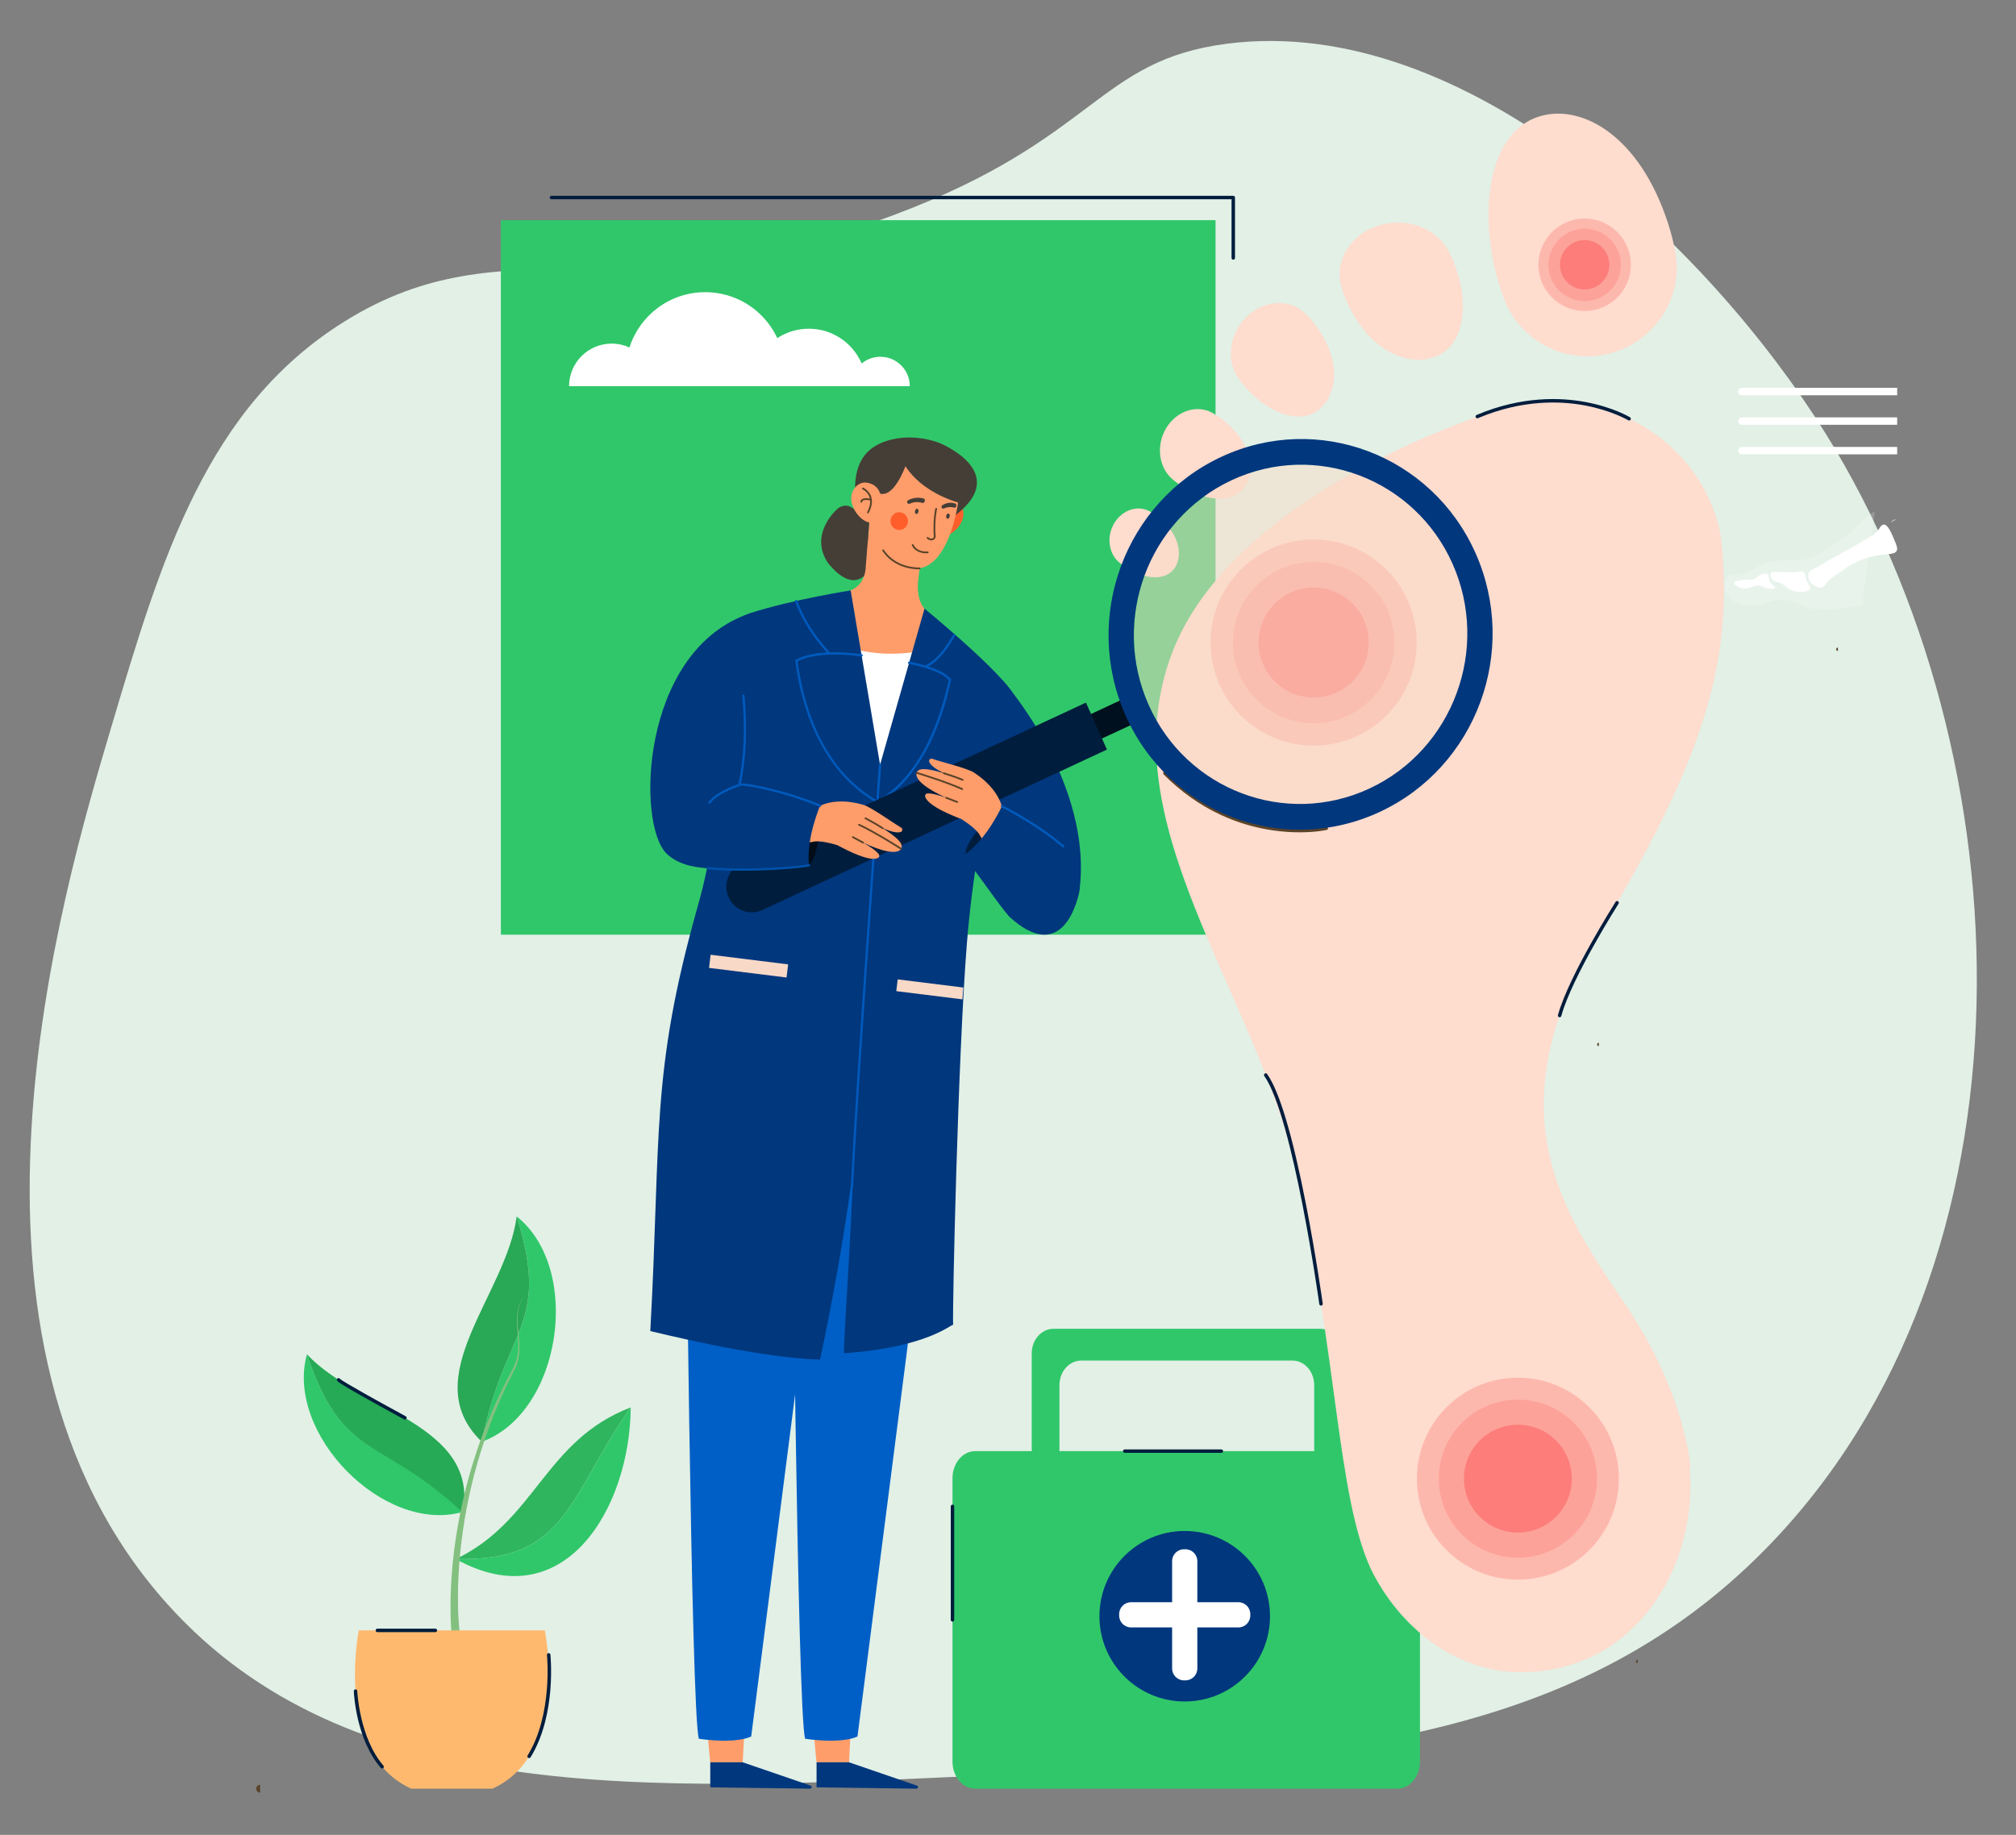 <?xml version="1.0" encoding="UTF-8"?>
<svg xmlns="http://www.w3.org/2000/svg" viewBox="0 0 3560.56 3241.38">
  <rect x="0" y="0" width="3560.56" height="3241.38" fill="#808080" stroke="none"/>
  <defs>
    <style>
      .cls-1 {
        fill: #ffb96e;
      }

      .cls-1, .cls-2, .cls-3, .cls-4, .cls-5, .cls-6, .cls-7, .cls-8, .cls-9, .cls-10, .cls-11, .cls-12, .cls-13, .cls-14, .cls-15, .cls-16, .cls-17, .cls-18, .cls-19, .cls-20, .cls-21, .cls-22, .cls-23, .cls-24, .cls-25 {
        stroke-width: 0px;
      }

      .cls-2 {
        opacity: .51;
      }

      .cls-2, .cls-16, .cls-23 {
        fill: #f8d9c7;
      }

      .cls-3 {
        fill: #ff9d6a;
      }

      .cls-4 {
        fill: #005fc6;
      }

      .cls-26 {
        isolation: isolate;
      }

      .cls-5 {
        fill: #ff5e2b;
      }

      .cls-6 {
        fill: #00377d;
      }

      .cls-27 {
        opacity: .39;
      }

      .cls-7 {
        fill: #26aa55;
      }

      .cls-8 {
        opacity: .21;
      }

      .cls-8, .cls-9 {
        fill: #fff;
      }

      .cls-10 {
        fill: #453e37;
      }

      .cls-11 {
        fill: #594329;
      }

      .cls-12 {
        fill: #30b55f;
      }

      .cls-13 {
        fill: #83c07f;
      }

      .cls-14 {
        fill: #30c76a;
      }

      .cls-15 {
        fill: #e2f0e6;
      }

      .cls-16 {
        mix-blend-mode: multiply;
      }

      .cls-17 {
        fill: #fedcce;
      }

      .cls-18 {
        fill: #005abc;
      }

      .cls-19 {
        fill: #001d3d;
      }

      .cls-20 {
        fill: #00101e;
      }

      .cls-21 {
        fill: #000d19;
      }

      .cls-22 {
        fill: #29a856;
      }

      .cls-24 {
        fill: #0051aa;
      }

      .cls-25 {
        fill: #fc7d7a;
      }
    </style>
  </defs>
  <g class="cls-26">
    <g id="illustration">
      <path class="cls-15" d="m197.14,1282.39c87.55-294.75,167.3-563.25,412.74-715.41,285.36-176.91,491.62-8.68,968.56-187.11,358.95-134.29,358.71-273.19,588.84-302.68,424.55-54.39,854.18,363.42,1056.61,687.9,356.21,570.96,390.57,1464.62-104.56,1970.14-346.05,353.32-811.5,374.86-1392.31,401.73-595.03,27.53-1112.14,51.46-1430.83-302.68-421.04-467.88-187.71-1253.42-99.06-1551.9Z"/>
      <g id="die">
        <path class="cls-11" d="m2823.78,1841.98c-1.69,0-3.05,1.37-3.05,3.05s1.37,3.05,3.05,3.05"/>
        <rect class="cls-14" x="884.64" y="388.96" width="1262.18" height="1262.18" transform="translate(3031.46 2040.09) rotate(-180)"/>
        <path class="cls-19" d="m2178.16,458.75c1.68,0,3.05-1.37,3.05-3.05v-106.74c0-1.69-1.37-3.05-3.05-3.05H974.01c-1.68,0-3.05,1.37-3.05,3.05s1.37,3.05,3.05,3.05h1201.1v103.69c0,1.69,1.37,3.05,3.05,3.05Z"/>
      </g>
      <g id="foot_photo" data-name="foot photo">
        <g>
          <path class="cls-8" d="m3311.12,902.97c-28.55,18.98-24.04,23.92-56.28,47.24-33.04,23.9-54.56,39.47-78.88,38.68-4.48-.15-20.18-1.19-40.27,1.99-9.25,1.47-14.37,3.03-16.43,3.7-14.4,4.63-18.15,9.5-28.76,14.38-22.14,10.17-33.25,1.26-40.67,10.41-2.82,3.48-4.12,8.36-4.1,13.57h0c.01,7.43,2.65,15.54,7.25,21.35,13.04,16.46,44.54,17.83,65.05,11.37,7.85-2.47,18.64-7.49,33.69-6.03,5.56.54,10.31,1.84,13.56,2.74,14.75,4.09,24.56,11.08,26.71,11.5,42.76,8.2,96.73-4.4,96.73-4.4"/>
          <path class="cls-9" d="m3348.92,916.73c-.57.22-1.24.48-1.96.79-2.49,1.07-5.55,2.73-7.1,5.44"/>
          <path class="cls-9" d="m3197.69,1028.94c.09.12.18.23.27.35,2.76,3.46,6.29,5.1,9.36,6.52,3.12,1.45,5.75,2.66,8.63,2.33,5.71-.67,9.28-7.08,10.56-9.2,3.24-5.37,11.64-9.57,25.71-19.62,1.9-1.36,3.91-2.82,6.02-4.41,18.68-14.06,38.03-19.12,46.22-21.26,26.28-6.87,41.5-2.18,45.6-11.09,1.86-4.05-.61-9.89-5.55-21.57-4.27-10.09-10.44-24.67-17.56-24.34-4.15.19-6.92,5.35-8.32,7.7-4.37,7.38-9.74,11.82-77.57,49.15h0c-3.33,1.84-6.82,3.75-10.46,5.75-2.46,1.35-4.85,2.83-7.22,4.34-5.29,3.38-10.5,6.91-16.2,9.49-6.16,2.78-10.05,3.92-12.19,8.08-.5.98-.85,2.02-1.07,3.1-1.01,4.99.81,10.78,3.77,14.69Z"/>
          <path class="cls-9" d="m3131.02,1025.06c2.61,2.37,5.54,2.53,8.25,3.05,10.18,1.95,12.88,8.22,21.18,12.82,14.6,8.09,35.1,4.69,37.08-1.24.49-1.46-.38-2.37-2.01-4.9-.86-1.33-1.92-3.11-3.11-5.65-4.95-10.61-2.79-14.81-6.57-18.22-4.15-3.75-7.66.51-22.24-.01-3.4-.12-17.62-.86-27.66-.61-1.9.05-3.64.13-5.14.26-.47.04-1.7.17-2.62,1.06-2.62,2.55-1.19,9.79,2.83,13.44Z"/>
          <path class="cls-9" d="m3078.31,1039.37c14.02,2.29,20.29-7.98,32.32-3.84,3.67,1.27,5.28,2.98,10.62,4,5.91,1.13,13.35.82,14.03-1.53.32-1.08-1-1.91-2.84-3.22-2.03-1.45-4.7-3.48-6.51-7.09-3.07-6.12-.59-10.6-4.07-13.24-2.64-2-6.37-1.2-8.77-.69-7.42,1.6-8.07,6.07-14.65,9.04-6.31,2.85-8.04-.2-20.95,1.64-2.43.35-5.17.74-7.64,1.27-3.83.82-7,1.97-7.29,3.8-.49,3.11,7.31,8.48,15.75,9.86Z"/>
        </g>
        <path class="cls-9" d="m3350.68,685.08h-274.08c-3.63,0-6.57,2.94-6.57,6.57s2.94,6.57,6.57,6.57h274.08"/>
        <path class="cls-9" d="m3350.68,737.27h-274.08c-3.63,0-6.57,2.94-6.57,6.57s2.94,6.57,6.57,6.57h274.08"/>
        <path class="cls-9" d="m3350.68,789.47h-274.08c-3.63,0-6.57,2.94-6.57,6.57s2.94,6.57,6.57,6.57h274.08"/>
        <path class="cls-11" d="m3246.01,1143.87c-1.69,0-3.05,1.37-3.05,3.05s1.37,3.05,3.05,3.05"/>
      </g>
      <g id="test_tubes" data-name="test tubes">
        <path class="cls-11" d="m2892.47,2931.83c-1.69,0-3.05,1.37-3.05,3.05s1.37,3.05,3.05,3.05"/>
      </g>
      <g id="medical_bag" data-name="medical bag">
        <path class="cls-14" d="m1822.18,2390.84v269.19c0,24.05,17.22,43.55,38.47,43.55h470.94c21.24,0,38.47-19.5,38.47-43.55v-269.19c0-24.05-17.22-43.55-38.47-43.55h-470.94c-21.24,0-38.47,19.49-38.47,43.55Zm48.95,56.13c0-24.05,17.22-43.55,38.47-43.55h373.04c21.25,0,38.47,19.49,38.47,43.55v205.52c0,24.05-17.22,43.55-38.47,43.55h-373.04c-21.25,0-38.47-19.49-38.47-43.55v-205.52Z"/>
        <path class="cls-14" d="m1682.25,2611.33v500.44c0,26.47,17.94,47.92,40.06,47.92h745.53c22.13,0,40.06-21.45,40.06-47.92v-500.44c0-26.47-17.94-47.93-40.06-47.93h-745.53c-22.13,0-40.06,21.46-40.06,47.93Z"/>
        <circle class="cls-6" cx="2092.39" cy="2855.07" r="150.61"/>
        <path class="cls-9" d="m1997.6,2830.31h72.53s0-72.53,0-72.53c0-11.6,9.4-21,21-21h2.54c11.6,0,21,9.4,21,21v72.53s72.53,0,72.53,0c11.6,0,21,9.4,21,21v2.54c0,11.6-9.4,21-21,21h-72.53s0,72.53,0,72.53c0,11.6-9.4,21-21,21h-2.54c-11.6,0-21-9.4-21-21v-72.53s-72.53,0-72.53,0c-11.6,0-21-9.4-21-21v-2.54c0-11.6,9.4-21,21-21Z"/>
        <path class="cls-19" d="m1986.45,2566.45h170.67c1.69,0,3.05-1.37,3.05-3.05s-1.37-3.05-3.05-3.05h-170.67c-1.68,0-3.05,1.37-3.05,3.05s1.37,3.05,3.05,3.05Z"/>
        <path class="cls-19" d="m1682.25,2864.6c1.69,0,3.05-1.37,3.05-3.05v-200.52c0-1.68-1.37-3.05-3.05-3.05s-3.05,1.37-3.05,3.05v200.52c0,1.68,1.37,3.05,3.05,3.05Z"/>
      </g>
      <g id="feet">
        <g>
          <path class="cls-17" d="m2070.98,1151.11c84.03-216.86,368.98-352.61,522.56-409.18,33.71-13.84,66.46-23.21,101.5-28.56.02,0,.11-.03.11-.03h0c15.58-2.36,31.55-3.64,47.84-3.64,134.38,0,248.1,83.89,286.22,199.5,5.24,13.13,9,28.64,10.89,46.97,1.37,9.7,2.21,19.55,2.53,29.53,13.52,190.72-36.57,361.94-217.21,660.54-189.9,313.92-67.18,492.2,43,654.7,110.18,162.5,117.19,292.23,117.19,292.23,0,0-.51.29-1.48.85.96,9.78,1.48,19.69,1.48,29.72,0,165.61-109.81,330.33-299.86,330.22-114.85-.07-214.57-79.23-264.94-182.97,0,0-.01-.01-.02-.02-59.16-129.99-57.87-368.99-130.21-695.97-72.34-326.98-335.89-623.83-219.62-923.9Z"/>
          <path class="cls-17" d="m2722.73,204.52c72.2-19.38,172.46,34.88,222.85,188.64,6.45,19.69,10.87,37.96,13.67,54.83,14.28,86.06-46.08,166.78-132.35,179.72h0c-75.35,11.3-147.83-32.96-172.51-105.05-1.72-5.03-3.49-10.31-5.3-15.84-36.82-112.39-29.15-274.71,73.64-302.3Z"/>
          <path class="cls-17" d="m2531,631.61c-45.27,14.76-111.87-11-151.14-96.06-5.03-10.89-8.69-21.08-11.26-30.55-13.08-48.32,21.81-97.45,76.37-109.27h0c47.66-10.32,96.03,11.18,115.12,51,1.33,2.78,2.7,5.7,4.12,8.76,28.7,62.18,31.25,155.1-33.2,176.12Z"/>
          <path class="cls-17" d="m2333.83,719.72c28.19-27.23,35.13-85.58-11.58-146.93-5.98-7.86-11.97-14.45-17.87-19.96-30.09-28.14-79.26-21.71-108.89,13.41h0c-25.88,30.67-28.89,74.14-7.29,103.37,1.51,2.04,3.1,4.16,4.78,6.37,34.14,44.84,100.73,82.51,140.86,43.75Z"/>
          <path class="cls-17" d="m2199.9,857.22c16.94-27.87,10.19-76.32-40.38-115.83-6.48-5.06-12.69-9.1-18.61-12.29-30.17-16.29-68.39-.72-84.82,33.81h0c-14.35,30.16-7.59,65.79,15.98,84.75,1.64,1.32,3.37,2.69,5.19,4.12,36.96,28.88,98.53,45.13,122.64,5.45Z"/>
          <path class="cls-17" d="m2075.78,1001.67c13.01-21.42,7.83-58.65-31.03-89.01-4.98-3.89-9.75-6.99-14.3-9.45-23.19-12.52-52.56-.56-65.18,25.98h0c-11.03,23.18-5.83,50.55,12.28,65.13,1.26,1.02,2.59,2.07,3.99,3.16,28.4,22.19,75.71,34.68,94.24,4.19Z"/>
        </g>
        <g>
          <g class="cls-27">
            <circle class="cls-25" cx="2320.08" cy="1135.12" r="142.56"/>
          </g>
          <g class="cls-27">
            <circle class="cls-25" cx="2320.08" cy="1135.12" r="182.04" transform="translate(-123.12 1973.01) rotate(-45)"/>
          </g>
          <circle class="cls-25" cx="2320.08" cy="1135.12" r="97.26" transform="translate(-151.87 386.29) rotate(-9.22)"/>
        </g>
        <g>
          <g class="cls-27">
            <circle class="cls-25" cx="2798.73" cy="467.68" r="81.61" transform="translate(-37.94 537.7) rotate(-10.9)"/>
          </g>
          <g class="cls-27">
            <circle class="cls-25" cx="2798.73" cy="467.68" r="63.91" transform="translate(-32.46 278.06) rotate(-5.65)"/>
          </g>
          <circle class="cls-25" cx="2798.73" cy="467.68" r="43.6" transform="translate(-29.04 232.43) rotate(-4.73)"/>
        </g>
        <g>
          <g class="cls-27">
            <circle class="cls-25" cx="2680.83" cy="2612.07" r="139.63" transform="translate(-1061.81 2660.69) rotate(-45)"/>
          </g>
          <g class="cls-27">
            <circle class="cls-25" cx="2680.83" cy="2612.07" r="178.3"/>
          </g>
          <circle class="cls-25" cx="2680.83" cy="2612.07" r="95.26" transform="translate(-1061.81 2660.69) rotate(-45)"/>
        </g>
        <path class="cls-19" d="m2877.29,742.82c1.04,0,2.04-.53,2.62-1.48.87-1.44.4-3.32-1.04-4.19-1.19-.72-29.65-17.63-77.48-26.75-44.07-8.4-113.4-11.28-193.47,22.63-1.55.66-2.28,2.45-1.62,4,.66,1.55,2.45,2.28,4,1.62,78.54-33.26,146.49-30.49,189.67-22.3,46.84,8.88,75.47,25.86,75.75,26.03.49.3,1.03.44,1.57.44Z"/>
        <path class="cls-19" d="m2754.53,1796.98c1.34,0,2.57-.89,2.94-2.25,18.83-68.71,100.32-197.08,101.14-198.37.91-1.42.49-3.31-.93-4.21-1.42-.91-3.31-.49-4.21.93-.83,1.3-82.8,130.44-101.87,200.03-.45,1.62.51,3.3,2.14,3.75.27.07.54.11.81.11Z"/>
        <path class="cls-11" d="m2295.46,1470.28c28.62,0,46.57-3.89,47.66-4.13,1.64-.37,2.68-2,2.31-3.64-.36-1.64-2-2.68-3.64-2.32-.38.08-38.83,8.38-92.62.63-49.57-7.14-122.7-29.78-189.64-97.05-1.19-1.19-3.12-1.2-4.32-.01-1.19,1.19-1.2,3.12-.01,4.31,30.11,30.26,63.98,54.26,100.65,71.31,29.35,13.65,60.54,22.91,92.72,27.52,17.56,2.52,33.41,3.38,46.89,3.38Z"/>
        <path class="cls-19" d="m2333.12,2306.33c.14,0,.28,0,.42-.03,1.67-.23,2.83-1.77,2.6-3.44-.12-.83-11.73-84.04-29.5-175.05-23.92-122.5-47.04-200.07-68.72-230.56-.98-1.37-2.88-1.7-4.25-.72-1.37.98-1.7,2.88-.72,4.25,50.63,71.22,96.69,399.6,97.15,402.91.21,1.53,1.52,2.63,3.02,2.63Z"/>
      </g>
      <g id="woman">
        <path class="cls-23" d="m1416.79,1858.73l184.12,511.36s-149.48,10.21-333.63,10.21c-3.64-7.42-51.04-239.44-51.04-239.44l200.56-282.13Z"/>
        <path class="cls-10" d="m1533.49,946.44s-18.71-68.42-50.85-50.14c-4.26,1.53-55.36,47.28-19.84,98.94,2.73,2.18,42.18,57.88,73.82,10.51,3.52-5.71,19.82-51.52,19.82-51.52l-22.96-7.8Z"/>
        <g>
          <g>
            <path class="cls-3" d="m1404.97,1931.19s19.46,295.99,37.2,604.49c-31.42,309.47,0,577.44,0,577.44h57.31s60.65-1166.36,60.65-1166.36l-155.15-15.57Z"/>
            <path class="cls-6" d="m1442.16,3113.12v44.2s176.25,2.36,176.25,2.36c3.15.13,3.97-4.39.98-5.42l-119.92-41.15h-57.31Z"/>
          </g>
          <path class="cls-4" d="m1658.87,1663.38l-55.94,714.64-88.47,689.37s-22.69,13.68-92.34,4.21c-13.98-36.04-23.78-1092.69-23.78-1092.69l43.82-315.52h216.71Z"/>
        </g>
        <g>
          <g>
            <path class="cls-3" d="m1217.25,1931.19s19.46,295.99,37.2,604.49c-31.42,309.47,0,577.44,0,577.44h57.31s60.65-1166.36,60.65-1166.36l-155.15-15.57Z"/>
            <path class="cls-6" d="m1254.44,3113.12v44.2s176.25,2.36,176.25,2.36c3.15.13,3.97-4.39.98-5.42l-119.92-41.15h-57.31Z"/>
          </g>
          <path class="cls-4" d="m1471.15,1663.38l-55.94,714.64-88.47,689.37s-22.69,13.68-92.34,4.21c-13.98-36.04-23.78-1092.69-23.78-1092.69l43.82-315.52h216.71Z"/>
        </g>
        <g>
          <path class="cls-3" d="m1621.73,1024.46l12.57-104.94-96.75-26.32c-.29,2.39-8.92,113.34-8.92,113.34-2.06,17.23-11.45,30.37-26.23,36.48-3.96,1.52-27.28,6.15-27.28,6.15l-40.39,145.99,97.8,91.62,97.81-84.82,2.5-126.86s-15.42-14.63-11.11-50.66Z"/>
          <path class="cls-5" d="m1698.54,921.14c-7.33,16.23-26.33,29.32-40.77,27.52-14.44-1.79-13.66-16.29-11.54-34.02,2.12-17.73,12.1-35.85,35.18-32.99,14.44,1.79,25.63,20.67,17.13,39.48Z"/>
          <path class="cls-10" d="m1658.71,782.31s128.16,50.98,29.28,127.41c1,1.26-78.04-34.56-78.04-34.56l48.76-92.86Z"/>
          <path class="cls-3" d="m1542.99,886.72c-6.48,54.06,19.98,106.35,59.46,116.27,50.02,12.57,75.45-45.68,86.8-98.9,17.83-83.62-21.08-101.17-61.44-106.18-40.36-5.01-78.33,34.75-84.81,88.82Z"/>
          <path class="cls-11" d="m1621.97,1005.59c1.45,0,2.28-.05,2.34-.06.86-.06,1.51-.81,1.44-1.67-.06-.86-.83-1.5-1.67-1.44-.4.03-40.57,2.55-63.11-31.16-.48-.72-1.45-.91-2.17-.43-.72.48-.91,1.45-.43,2.17,20.36,30.44,54.42,32.6,63.6,32.6Z"/>
          <path class="cls-10" d="m1605.27,806.29s-21.14,72.82-50.65,65.9c-.86-1.53-15.51,3.12-15.51,3.12l-7.04,87.27s-86.39-198.26,83.33-187.16c0,0,22.73-.76-10.12,30.88Z"/>
          <path class="cls-3" d="m1503.97,886.65c3.29,17.55,18.63,34.9,33.08,36.69s17.11-12.47,19.23-30.2c2.12-17.73-3.28-37.76-26.36-40.63-14.44-1.79-29.76,13.79-25.95,34.13Z"/>
          <path class="cls-11" d="m1532.95,906.91c.57,0,1.11-.31,1.39-.84,5.7-11.01,7.09-20.85,4.12-29.26-3.82-10.82-13.44-15.15-13.85-15.33-.79-.35-1.71.01-2.06.8-.35.79.01,1.71.8,2.06h0c.09.04,8.83,4.01,12.17,13.55,2.65,7.55,1.32,16.55-3.96,26.74-.4.77-.1,1.71.67,2.11.23.12.48.18.72.18Z"/>
          <path class="cls-11" d="m1521.17,887.96c.78,0,1.46-.58,1.55-1.38.11-.96.53-1.65,1.32-2.19,3.23-2.21,11.05-.88,13.79-.18.83.21,1.69-.29,1.9-1.13.21-.84-.29-1.69-1.13-1.9-1.15-.29-11.36-2.78-16.33.63-1.52,1.04-2.44,2.56-2.66,4.4-.1.86.51,1.64,1.37,1.74.06,0,.13.01.19.01Z"/>
          <path class="cls-11" d="m1645.04,954.64c.5,0,1.01-.05,1.52-.16,2.47-.52,4.42-2.28,5.79-5.22.12-.25.16-.52.14-.79-2.32-28.34,2.37-49.11,2.42-49.32.19-.84-.33-1.68-1.17-1.88-.84-.19-1.68.33-1.88,1.17-.05.21-4.8,21.25-2.52,49.85-.91,1.78-2.05,2.82-3.42,3.11-2.56.54-5.66-1.54-6.64-2.39-.65-.56-1.64-.5-2.21.15-.57.65-.5,1.64.15,2.2.17.15,3.77,3.25,7.81,3.25Z"/>
          <path class="cls-10" d="m1616.04,902.65c-.55,2.55.36,4.93,2.03,5.3s3.47-1.4,4.02-3.95c.55-2.55-.36-4.93-2.03-5.3s-3.47,1.4-4.02,3.95Z"/>
          <path class="cls-10" d="m1671.24,911.09c-.55,2.55.36,4.93,2.03,5.3,1.67.37,3.47-1.4,4.02-3.95.55-2.55-.36-4.93-2.03-5.3-1.67-.37-3.47,1.4-4.02,3.95Z"/>
          <path class="cls-11" d="m1635.84,977.36c1.74,0,2.82-.13,2.86-.13.86-.11,1.46-.89,1.35-1.75-.11-.86-.9-1.46-1.75-1.36-.73.09-18.02,2.06-24.97-11.98-.38-.77-1.32-1.09-2.09-.71-.77.38-1.09,1.32-.71,2.1,6.13,12.39,19.44,13.83,25.3,13.83Z"/>
          <path class="cls-5" d="m1572.83,918.64c-1.03,8.61,4.99,16.44,13.44,17.49,8.46,1.05,16.15-5.08,17.18-13.69,1.03-8.61-4.99-16.44-13.44-17.49-8.46-1.05-16.15,5.08-17.18,13.69Z"/>
          <path class="cls-10" d="m1606.9,889.76c6.84-3.19,14.57-3.68,21.68-1.38,1.7.55,3.53-.26,4.2-1.94.18-.44.35-.89.53-1.33.74-1.88-.26-4.04-2.18-4.56-9.2-2.5-18.97-1.36-27.32,3.17-1.69.92-2.21,3.13-1.2,4.78h0c.91,1.47,2.74,1.98,4.29,1.26Z"/>
          <path class="cls-10" d="m1667.02,898.24c5.7-2.64,12.12-3.18,18.13-1.54,1.8.49,3.62-.7,3.81-2.59.05-.52.09-1.05.1-1.58.05-1.44-.86-2.73-2.22-3.12-8.39-2.41-15.33-1.45-22.65,3.21-1.07.68-1.59,1.97-1.36,3.24,0,.02,0,.04.01.06.35,1.97,2.38,3.14,4.17,2.31Z"/>
        </g>
        <path class="cls-9" d="m1620.03,1674.39c-4.1.19-8.21.36-12.31.47-76.11.05-161.62,50.76-235.31,31.82-25.6-7.03-64.64-8.01-89.73-16.69l120.24-603.06s97.24,110.44,275.15,49.66c-1.13-2.12-40.19,368.08-58.02,537.8Z"/>
        <g>
          <path class="cls-6" d="m1502.4,1043.03s-100.12,15.39-177.43,40.01c-60.55,19.29-44.13,94.91-50.86,159.13-9.84,93.97,3.39,198.59-41.48,357.58-84.08,297.96-64.94,403.6-84.08,751.63,4.62.57,186.06,47.29,299.68,50.28,1.13-3.91,45.24-205.98,67.08-406.5,29.6-271.65,39.05-592.17,39.01-644.3l-51.93-307.83Z"/>
          <path class="cls-6" d="m1554.33,1350.86l78.51-275.74s135.09,110.56,158.09,153.16c.11-.93-63.97,198.38-83.19,437.4-15.95,198.31-25.82,647.54-24.4,674.74-2.89-1.95-44.83,39.9-192.8,50.11.13-43.17,15.76-236.44,19.54-425.99,5.72-286.46,44.26-613.68,44.26-613.68Z"/>
          <g>
            <path class="cls-18" d="m1549.59,1418.68c.7,0,1.37-.36,1.74-1.01.55-.96.21-2.18-.75-2.73-75.62-43.07-124.41-126.56-141.1-241.45-.31-2.11-.54-3.75-.74-4.86-.02-.12-.04-.24-.06-.36,38.44-20.14,112.01-8.66,112.76-8.54,1.09.18,2.12-.57,2.29-1.66.17-1.09-.57-2.12-1.66-2.29-3.14-.51-77.48-12.11-116.72,9.74-.76.42-1.16,1.28-.99,2.13.04.23.13.45.25.65.19.77.54,3.21.91,5.77,2.41,16.56,8.8,60.56,29.28,109.19,25.86,61.4,64.15,106.88,113.8,135.16.31.18.65.26.99.26Z"/>
            <path class="cls-18" d="m1465.01,1156.32c.52,0,1.05-.21,1.44-.61.77-.8.74-2.06-.05-2.83-.38-.36-38.16-37.13-58.59-91.96-.39-1.04-1.54-1.56-2.57-1.18-1.04.39-1.56,1.54-1.18,2.57,20.76,55.72,59.18,93.08,59.57,93.45.39.37.89.56,1.39.56Z"/>
          </g>
          <g>
            <path class="cls-18" d="m1547.85,1417.66c-.54-.96-.2-2.18.76-2.72,40.75-22.93,95.59-77.42,125.39-206.77.57-2.45,1.01-4.39,1.35-5.71.1-.38.2-.77.31-1.14-15.95-18.79-69.85-28.49-70.4-28.59-1.09-.19-1.81-1.23-1.62-2.32.19-1.09,1.22-1.81,2.32-1.62,2.35.41,57.72,10.39,73.61,30.99.49.64.55,1.51.15,2.21-.05.08-.1.15-.15.23-.29.87-.94,3.66-1.67,6.85-3.83,16.64-12.81,55.62-32.3,97.47-24.46,52.53-56.43,90.18-95.02,111.89-.31.17-.65.26-.98.26-.7,0-1.38-.37-1.75-1.02Zm129.88-214.67c.21.02.4.02.58-.01-.19.03-.39.04-.58.01Z"/>
            <path class="cls-18" d="m1635.1,1179c.17,0,.34-.02.51-.07.95-.25,23.59-6.73,51.32-55.97.54-.96.2-2.18-.76-2.72-.96-.54-2.18-.2-2.72.76-26.73,47.48-48.65,54.01-48.86,54.07-1.06.29-1.69,1.39-1.4,2.45.24.89,1.04,1.48,1.92,1.48Z"/>
          </g>
        </g>
        <polygon class="cls-16" points="1389.17 1726.79 1252.27 1709.79 1255.06 1686.56 1391.96 1703.56 1389.17 1726.79"/>
        <path class="cls-16" d="m1701.43,1744.48l-115.97-14.4-2.49,20.78,116.79,14.5c.56-7.08,1.12-14.05,1.66-20.88Z"/>
        <path class="cls-10" d="m1592.32,810.73s18.31,51.81,99.84,77.03c.11-1.07,35.02-77.51-77.34-107.62.33-1.55-22.51,30.59-22.51,30.59Z"/>
        <path class="cls-6" d="m1771.27,1202.19s161.86,182.09,134.73,374.51c-5.54,24.4-33.55,125.12-123.66,42.4-39.22-46.2-82.2-122.86-104.32-119.06-.75-11.09,42.94-83.02,42.94-83.02,0,0,34.17-188.75,50.31-214.83Z"/>
        <path class="cls-10" d="m1658.71,782.31s-52.81-21.91-103.3.76c1.39-.56,16.41,21.86,16.41,21.86,0,0,84.45,13.99,85.2,16.19s1.69-38.81,1.69-38.81Z"/>
        <path class="cls-18" d="m1504.81,2097.39c1.06,0,1.95-.84,2-1.91,7.52-165.16,49.1-738.71,49.52-744.48.08-1.1-.75-2.06-1.85-2.14-1.1-.09-2.06.75-2.14,1.85-.42,5.77-42.01,579.38-49.53,744.59-.05,1.1.8,2.04,1.91,2.09.03,0,.06,0,.09,0Z"/>
        <g>
          <g>
            <polygon class="cls-20" points="1913.08 1320.02 1893.76 1276.71 2002.77 1225.95 2022.09 1269.26 1913.08 1320.02"/>
            <ellipse class="cls-2" cx="2297" cy="1120.59" rx="299.76" ry="294.45" transform="translate(888.16 3252.99) rotate(-82.55)"/>
            <path class="cls-6" d="m2605.87,976.78c-77.28-173.19-278.21-249.2-448.79-169.78-170.58,79.43-246.21,284.21-168.93,457.41,77.28,173.19,278.21,249.2,448.79,169.78,170.58-79.43,246.21-284.21,168.93-457.41Zm-577.15,268.73c-67.02-150.2-1.19-328.43,146.74-397.32,147.94-68.88,322.82-2.73,389.84,147.47,67.02,150.2,1.19,328.43-146.74,397.32-147.93,68.88-322.81,2.73-389.84-147.47Z"/>
            <path class="cls-19" d="m1286.88,1585.12h0c-10.23-22.92-.22-50.02,22.36-60.53l608.73-283.44,37.04,83-608.73,283.44c-22.58,10.51-49.17.45-59.39-22.47Z"/>
          </g>
          <g>
            <path class="cls-19" d="m1769.45,1424.27s-63.37,52.09-64.27,84.37c0,0,81.81-27.29,64.27-84.37Z"/>
            <g>
              <path class="cls-3" d="m1771.06,1432.1s-2.42-35.99-51.44-67.74c-13.25-7.78-56.35-18.16-73.21-23.94-3.39-1.16-6.63,2.29-5.21,5.63,2.04,4.79,8.76,11.78,27.61,20.45-19.51-6.14-39.98-10.74-46.38-5.7-.99-.27-23.07,15.58,48.7,48.46-12.88-4.64-26.29-8.46-33.7-7.53-2.29.29-3.9,2.42-3.55,4.74.95,6.21,10.11,19.77,64.04,40.44.82.64,28.38,17.38,33.58,30.42,1.13-.5,8.06,17.76,8.06,17.76l31.49-63Z"/>
              <path class="cls-11" d="m1699.35,1395.44c.6,0,1.17-.34,1.43-.92.36-.79,0-1.71-.78-2.07-29.99-13.56-80.15-28.63-80.66-28.78-.82-.25-1.7.22-1.95,1.05-.25.83.22,1.7,1.05,1.95.5.15,50.47,15.17,80.26,28.64.21.09.43.14.64.14Z"/>
              <path class="cls-11" d="m1700.16,1379.19c.62,0,1.2-.37,1.45-.98.32-.8-.06-1.71-.86-2.04-16.73-6.77-33.21-11.7-33.38-11.75-.82-.24-1.7.22-1.95,1.05-.25.83.22,1.7,1.05,1.95.16.05,16.5,4.94,33.09,11.65.19.08.39.11.59.11Z"/>
              <path class="cls-11" d="m1690.52,1418.25c.63,0,1.22-.38,1.46-1,.31-.81-.09-1.71-.9-2.02l-19.38-7.42c-.81-.31-1.71.09-2.02.9-.31.81.09,1.71.9,2.02l19.38,7.42c.18.07.37.1.56.1Z"/>
            </g>
            <path class="cls-6" d="m1769.45,1424.27c59.9,29.98,120.88,77.88,121.27,84.56.18-.24.36-.48.53-.73.32.77.65,1.54.96,2.31,1.98,4.97,3.8,10,5.45,15.09,1.59,4.91,3.02,9.87,4.28,14.88.7,2.8,1.28,5.62,1.94,8.42.03.13.06.25.09.37,1.18,7.69,2.08,15.38,2.56,23.13l-38.33,46.32c-19.83,23.96-54.11,11.37-74.94-11.69-45.44-50.33-89.21-96.99-88.07-98.29,38.5-27.43,64.27-84.37,64.27-84.37Z"/>
            <path class="cls-18" d="m1878.02,1497.27c.56,0,1.12-.24,1.52-.7.72-.84.62-2.1-.22-2.82-21.85-18.72-48.12-36.94-80.32-55.7-9.98-5.82-19.35-10.91-28.66-15.57-.99-.49-2.19-.09-2.68.89-.5.99-.09,2.19.89,2.68,9.23,4.62,18.53,9.67,28.44,15.45,31.99,18.64,58.07,36.73,79.73,55.29.38.32.84.48,1.3.48Z"/>
          </g>
          <g>
            <g>
              <path class="cls-21" d="m1448.42,1423.42s3.49,82.85-19.7,104.87c0,0-33.96-80.54,19.7-104.87Z"/>
              <g>
                <path class="cls-3" d="m1415.97,1493.06s18.04-6.77,18.41-5.58c13.05-4.66,43.6,5.33,44.62,5.54,50.89,27.54,66.93,25.56,72.14,22.19,1.95-1.26,2.46-3.9,1.15-5.84-4.22-6.28-15.89-14-27.83-20.77,71.68,33.1,68.76,5.75,67.91,5.18-.52-8.22-17.44-20.81-34.86-31.66,18.85,8.67,28.44,9.19,33.32,7.58,3.4-1.12,3.8-5.88.71-7.7-15.39-9.06-51.54-35.13-66.03-40.1-55.8-16.47-83.93,5.47-83.93,5.47l-25.62,65.7Z"/>
                <path class="cls-11" d="m1591.51,1500.93c.52,0,1.02-.25,1.32-.72.47-.73.25-1.69-.47-2.16-.44-.29-44.71-28.64-74.53-42.59-.79-.36-1.71-.03-2.08.75-.37.78-.03,1.71.75,2.08,29.63,13.86,73.72,42.11,74.16,42.39.26.17.55.25.84.25Z"/>
                <path class="cls-11" d="m1559.2,1464.73c.51,0,1.02-.25,1.32-.72.47-.73.26-1.69-.47-2.16-.14-.09-14.67-9.42-30.72-17.73-.77-.4-1.71-.1-2.11.67-.4.77-.1,1.71.67,2.11,15.92,8.23,30.32,17.49,30.47,17.58.26.17.56.25.84.25Z"/>
                <path class="cls-11" d="m1524.47,1490.16c.55,0,1.09-.3,1.38-.82.41-.76.13-1.71-.63-2.12l-18.28-9.9c-.76-.41-1.71-.13-2.12.63-.41.76-.13,1.71.63,2.12l18.28,9.9c.24.13.49.19.74.19Z"/>
              </g>
              <path class="cls-6" d="m1231.75,1531.87c74.41,10.72,196.69-1.32,196.96-3.58-5.23-47.54,19.7-104.87,19.7-104.87-61.69-25.94-137.3-40.87-142.48-36.75,27.88-128.47,68.09-218.06,48.56-222.87l-38.23-77.36c-185.02,70.95-191.81,368.3-139.55,420.88,9.56,9.62,26.25,20.39,55.04,24.54h0Z"/>
              <path class="cls-24" d="m1249.54,1535.5c-1.1-.11-1.91-1.08-1.8-2.18s1.07-1.92,2.18-1.8c77.44,7.39,170.99-2.53,177.51-4.77.41-.34.95-.52,1.52-.45,1.1.13,1.88,1.13,1.75,2.22-.21,1.73-.3,2.52-18.8,4.57-12.12,1.34-27.47,2.57-43.21,3.46-13.48.76-33.66,1.61-56.29,1.61-20.04,0-41.98-.67-62.86-2.66Zm177.19-7.45h0s0,0,0,0Zm0,0h0s0,0,0,0Z"/>
              <path class="cls-18" d="m1447.64,1425.26c-62.7-26.36-134.62-39.79-140.52-36.98-.66.48-1.54.52-2.24.09-.72-.45-1.08-1.3-.9-2.12,9.93-45.74,12.27-98.65,6.96-157.27-.1-1.1.71-2.07,1.81-2.17,1.1-.1,2.07.71,2.17,1.81,5.23,57.75,3.07,110.05-6.4,155.5,11.33-.75,41.23,6.12,47.92,7.71,18.82,4.46,55.9,14.25,92.75,29.75,1.02.43,1.5,1.6,1.07,2.62-.32.76-1.06,1.23-1.84,1.23-.26,0-.52-.05-.77-.16Zm-140.46-37.02s0,0,0,0c0,0,0,0,0,0Z"/>
            </g>
            <path class="cls-18" d="m1252.71,1420.18c.62,0,1.22-.28,1.61-.81,13.75-18.7,51.82-30.67,52.2-30.79,1.05-.33,1.64-1.45,1.32-2.5-.33-1.06-1.45-1.65-2.5-1.32-1.61.5-39.71,12.49-54.24,32.24-.65.89-.46,2.14.43,2.8.36.26.77.39,1.18.39Z"/>
          </g>
        </g>
      </g>
      <g id="clouds">
        <path class="cls-9" d="m1005.06,682.19h601.76c0-28.7-23.26-51.96-51.96-51.96-12.55,0-24.06,4.46-33.04,11.87-7.47-17.34-19.61-32.17-34.85-42.94-.65-.46-1.32-.93-1.99-1.36-8.03-5.39-16.86-9.65-26.28-12.58-9.53-2.95-19.67-4.56-30.17-4.56-20.59,0-39.71,6.12-55.72,16.64-15.05-32.31-42.04-57.94-75.3-71.22-16.09-6.42-33.64-9.95-52.02-9.95-62.67,0-115.72,41.05-133.8,97.72-9.55-4.4-20.18-6.86-31.4-6.86-41.55,0-75.22,33.67-75.22,75.19Z"/>
      </g>
      <g id="plant1">
        <g>
          <path class="cls-14" d="m912.53,2148.77c116.57,93.03,79.1,346.86-61.53,398.14,39.73-202.88,123.08-202.38,61.53-398.14Z"/>
          <path class="cls-22" d="m912.53,2148.77c-17.8,138.49-179.55,285.1-61.53,398.14,39.73-202.88,123.08-202.38,61.53-398.14Z"/>
        </g>
        <g>
          <path class="cls-14" d="m542.08,2392.43c-38.75,139.68,135.42,318.15,275.37,278.36-146.91-137.08-212.24-89.17-275.37-278.36Z"/>
          <path class="cls-7" d="m542.08,2392.43c92.95,98.88,303.96,123.51,275.48,279.77-146.91-137.08-212.35-90.58-275.48-279.77Z"/>
        </g>
        <g>
          <path class="cls-12" d="m1113.98,2486.18c-152.03,58.03-168.01,200.77-308.99,267.86,197.22,5.39,197.49-108.7,308.99-267.86Z"/>
          <path class="cls-14" d="m1113.98,2486.18c-1.42,179.39-118.38,373.91-308.99,267.86,197.22,5.39,197.49-108.7,308.99-267.86Z"/>
        </g>
        <path class="cls-13" d="m797.48,2883.5l-.25-2.65-.21-2.57c-.13-1.7-.26-3.41-.36-5.1-.23-3.39-.37-6.77-.53-10.15-.15-3.38-.22-6.75-.33-10.13l-.15-10.12c-.08-13.49.27-26.95.86-40.39,1.34-26.88,3.97-53.65,7.8-80.24,7.69-53.16,19.98-105.61,36.99-156.45l3.2-9.53,1.6-4.76c.54-1.58,1.15-3.15,1.72-4.72l6.95-18.85c1.11-3.16,2.46-6.23,3.69-9.34l3.76-9.31,3.76-9.31,4.04-9.19c2.72-6.12,5.37-12.26,8.14-18.36l8.7-18.1c1.47-3,2.84-6.06,4.4-9.02l4.65-8.9c3.12-5.92,6.14-11.89,9.34-17.75,25.83-46.85-10.5-91.44,22.91-133.1-32.47,42.39,4.93,87.56-19.75,134.78-3.06,5.92-5.93,11.93-8.91,17.89l-4.43,8.95c-1.48,2.98-2.78,6.05-4.18,9.07l-8.25,18.19c-2.61,6.12-5.12,12.29-7.68,18.43l-3.81,9.22-3.53,9.34-3.53,9.33c-1.15,3.12-2.42,6.2-3.45,9.36l-6.48,18.87c-.53,1.57-1.1,3.14-1.6,4.72l-1.48,4.76-2.96,9.52c-15.74,50.8-26.74,103-33.16,155.68-3.19,26.34-5.19,52.81-5.92,79.29-.29,13.24-.33,26.48.04,39.68l.37,9.9c.18,3.29.33,6.59.54,9.87.22,3.28.44,6.57.73,9.83.13,1.64.29,3.26.45,4.88l.25,2.42.27,2.33-14.23,1.74Z"/>
        <path class="cls-1" d="m639.27,3052.34c13.09,44.18,38.78,85.4,86.9,107.36h143.66c48.12-21.95,73.8-63.18,86.89-107.36,24.04-81.13,5.6-172.23,5.6-172.23h-328.65s-18.43,91.09,5.61,172.23Z"/>
        <path class="cls-11" d="m459.45,3152.69c-3.87,0-7,3.13-7,7s3.13,7,7,7"/>
        <path class="cls-19" d="m934.46,3105.71c1.02,0,2.02-.51,2.6-1.45,23.97-38.7,32.22-85.96,34.92-118.78,2.92-35.49.15-62.29.12-62.56-.18-1.67-1.68-2.9-3.36-2.71-1.68.18-2.89,1.68-2.71,3.36.11,1.04,10.54,105.33-34.16,177.48-.89,1.43-.45,3.31.99,4.2.5.31,1.06.46,1.6.46Z"/>
        <path class="cls-19" d="m666.45,2883.16h102.52c1.68,0,3.05-1.37,3.05-3.05s-1.37-3.05-3.05-3.05h-102.52c-1.68,0-3.05,1.37-3.05,3.05s1.37,3.05,3.05,3.05Z"/>
        <path class="cls-19" d="m674.88,3124.02c.71,0,1.42-.24,1.99-.74,1.28-1.1,1.42-3.03.31-4.3-42.49-49.16-46.17-131-46.2-131.82-.07-1.68-1.47-2.95-3.17-2.93-1.68.07-3,1.48-2.93,3.17.13,3.44,3.77,84.77,47.68,135.58.6.7,1.45,1.06,2.31,1.06Z"/>
        <path class="cls-19" d="m713.72,2507.26c-.29-.16-29.08-15.75-57.77-31.74-58.89-32.82-59.98-35.2-60.7-36.78-.7-1.53-.02-3.34,1.51-4.04,1.4-.64,3.03-.13,3.84,1.13,4.92,5.03,73.63,43.11,116.03,66.06,1.48.8,2.03,2.65,1.23,4.14-.55,1.02-1.6,1.6-2.69,1.6-.49,0-.99-.12-1.45-.37Zm-112.93-71.05s0,0,0,0c0,0,0,0,0,0Z"/>
      </g>
    </g>
  </g>
</svg>